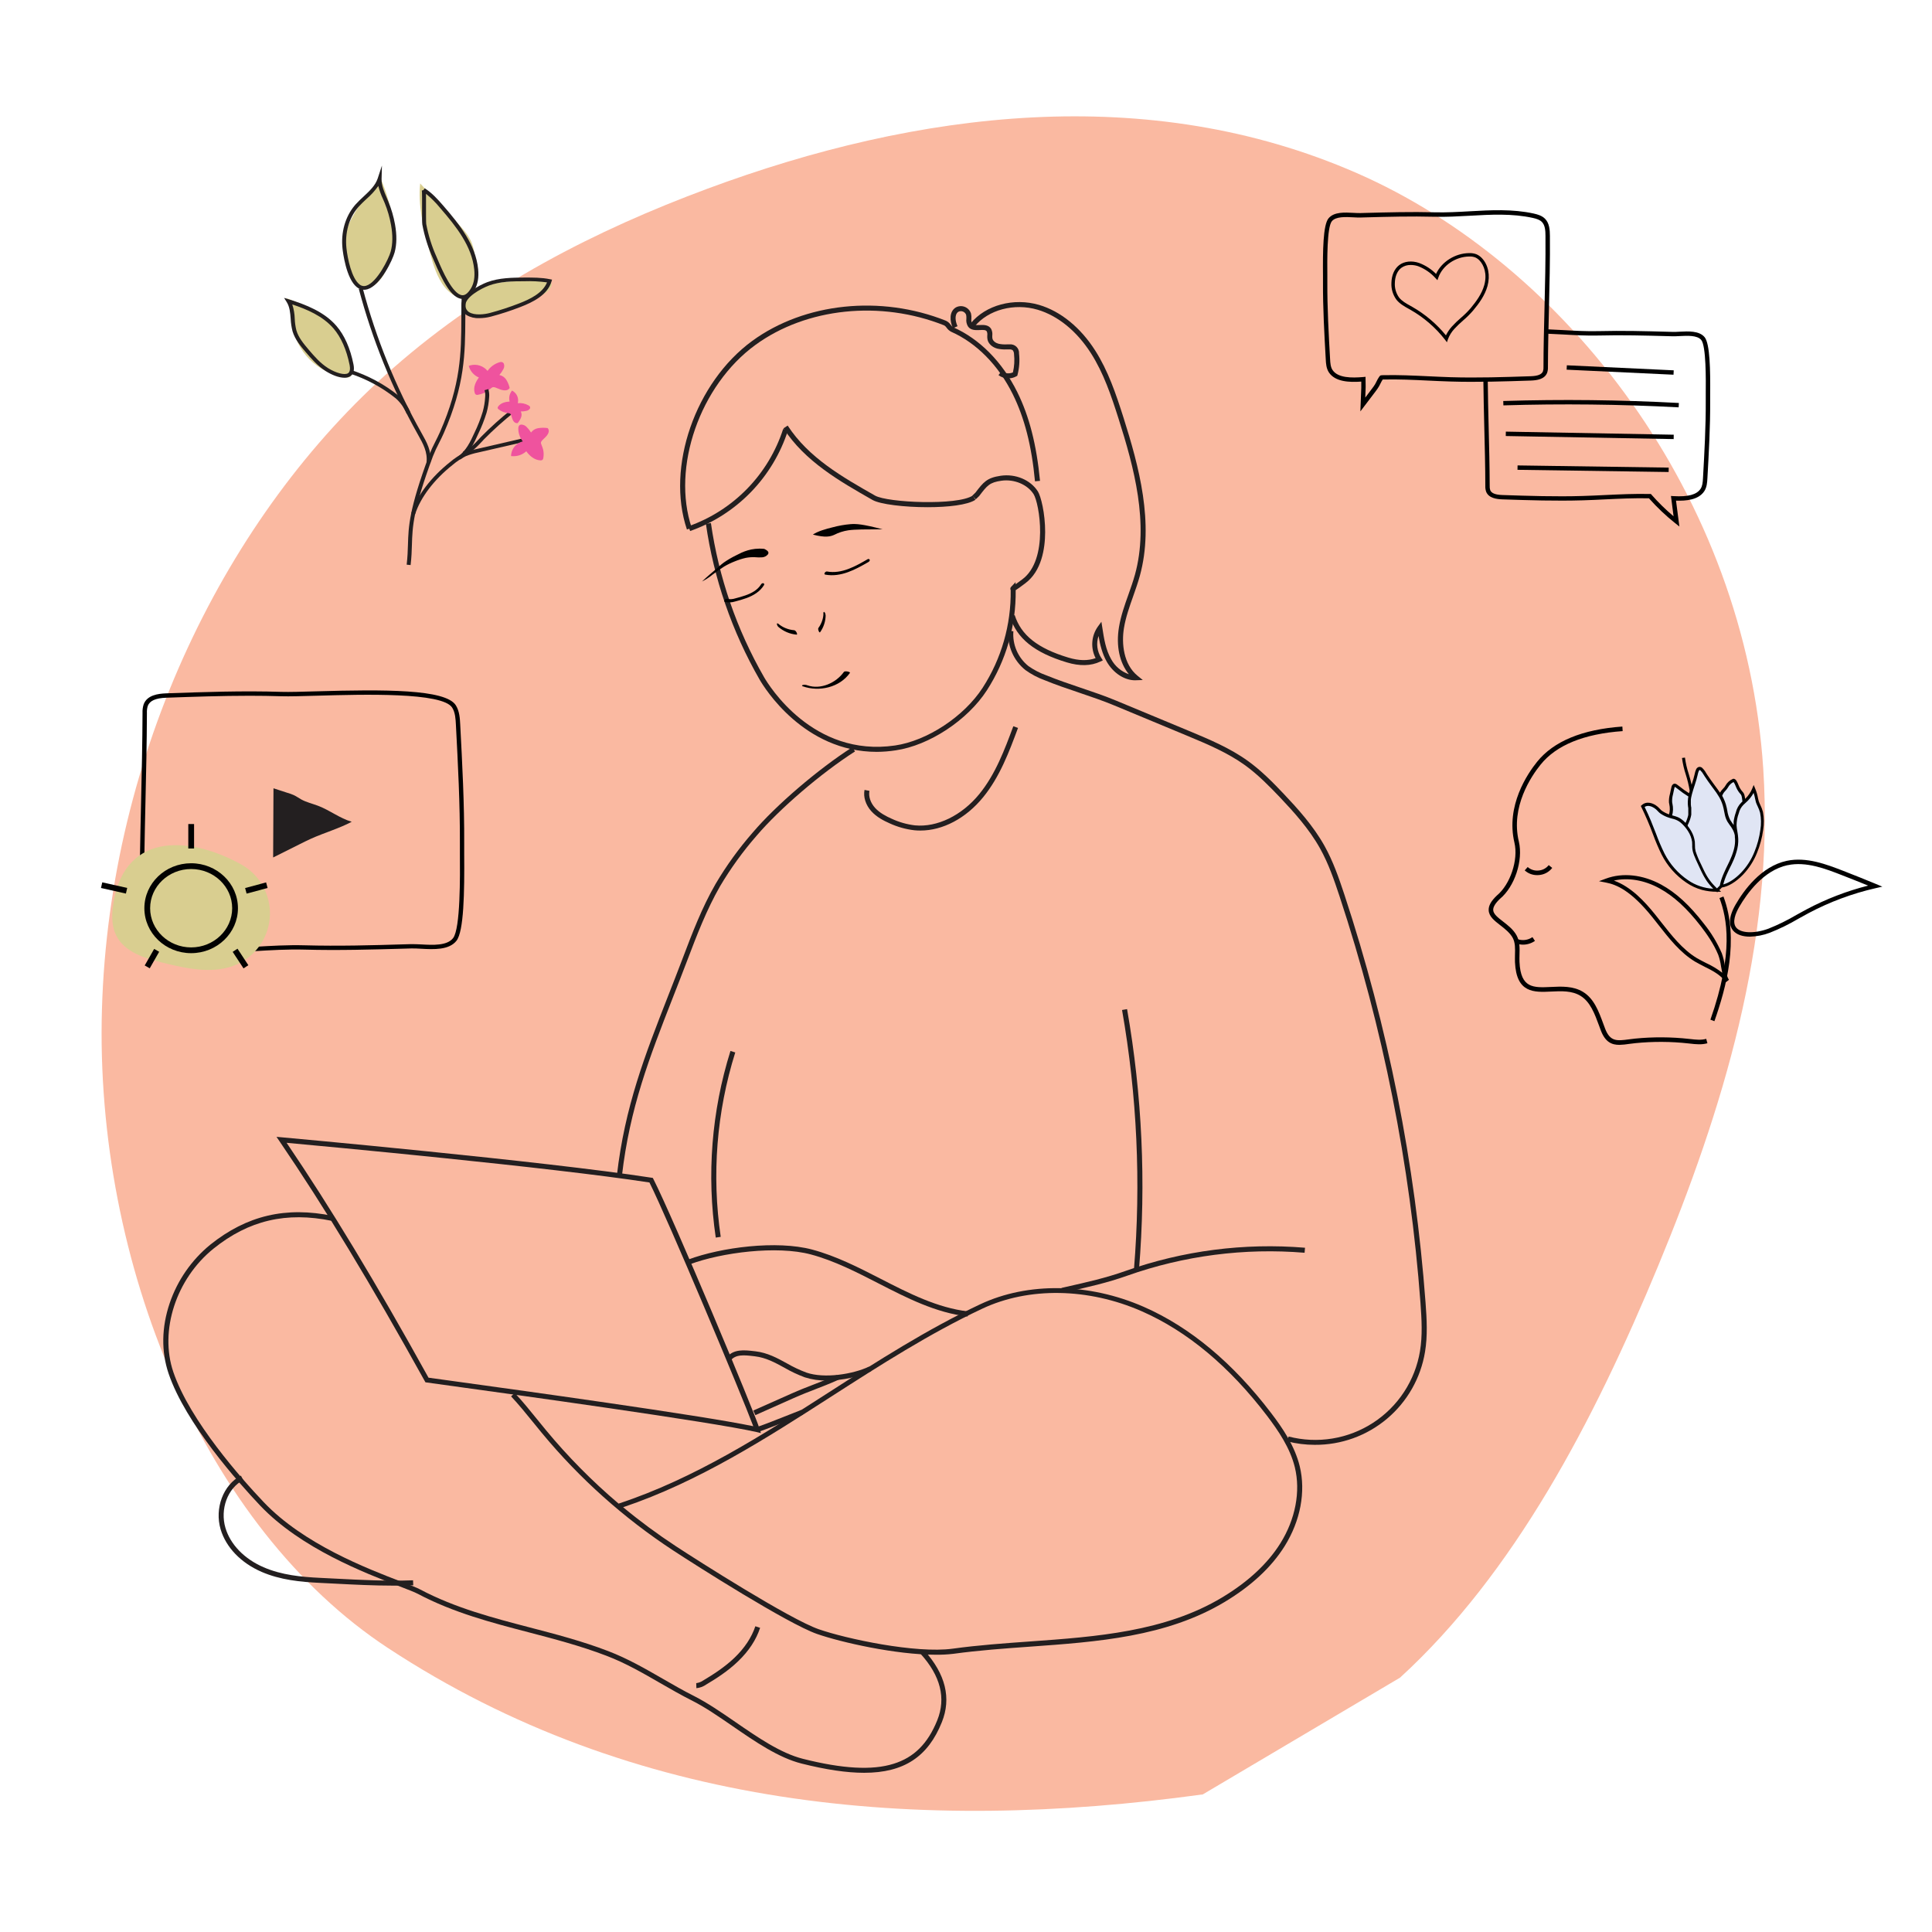<svg width="301" height="301" viewBox="0 0 301 301" fill="none" xmlns="http://www.w3.org/2000/svg">
<g clip-path="url(#clip0_15333_56141)">
<path d="M187.391 279.563C142.999 285.678 98.686 281.89 60.437 256.751C31.907 238.005 14.709 196.93 15.885 157.168C17.061 117.405 35.244 80.173 61.242 57.354C75.956 44.44 92.898 35.834 110.211 29.402C142.938 17.249 178.861 12.743 211.388 26.968C243.914 41.192 271.928 77.258 274.71 119.772C276.482 146.858 268.277 173.217 258.345 197.2C248.263 221.546 235.858 245.152 218.126 261.369L187.391 279.563Z" fill="#FAB9A1"/>
<path d="M252.297 162.787C251.11 162.787 250.103 162.369 249.407 160.546C249.308 160.285 249.214 160.024 249.117 159.763C248.449 157.95 247.758 156.075 246.235 155.146C244.891 154.327 243.258 154.405 241.675 154.481C239.006 154.611 236.249 154.742 236.03 149.919C236.012 149.535 236.03 149.136 236.03 148.75C236.056 147.787 236.085 146.877 235.678 146.118C235.271 145.359 234.486 144.728 233.742 144.154C232.834 143.452 231.979 142.789 231.932 141.822C231.895 141.11 232.305 140.374 233.213 139.513C235.3 137.786 236.575 133.954 235.947 131.296C234.582 125.539 237.966 120.551 239.484 118.673C242.066 115.478 246.527 113.636 252.759 113.195L252.806 113.905C246.775 114.33 242.471 116.086 240.024 119.122C238.573 120.917 235.328 125.68 236.633 131.121C237.329 134.064 235.978 138.151 233.68 140.045C232.973 140.718 232.615 141.305 232.636 141.777C232.665 142.411 233.364 142.951 234.173 143.575C234.937 144.167 235.803 144.835 236.299 145.768C236.794 146.702 236.763 147.748 236.734 148.763C236.734 149.136 236.711 149.512 236.734 149.877C236.919 153.991 238.907 153.894 241.659 153.764C243.264 153.685 245.082 153.599 246.616 154.525C248.348 155.569 249.081 157.575 249.79 159.502C249.884 159.763 249.981 160.024 250.077 160.272C250.86 162.314 251.947 162.171 253.75 161.931C254.055 161.889 254.376 161.848 254.71 161.814C257.526 161.532 260.364 161.548 263.177 161.861L263.362 161.881C264.192 161.975 265.05 162.075 265.822 161.848L266.01 162.534C265.108 162.794 264.184 162.69 263.287 162.588L263.104 162.568C260.337 162.258 257.545 162.243 254.775 162.521C254.449 162.554 254.139 162.596 253.839 162.635C253.329 162.72 252.814 162.77 252.297 162.787Z" fill="#010101"/>
<path d="M237.283 147.174C236.901 147.174 236.522 147.105 236.164 146.97L236.404 146.305C236.791 146.447 237.207 146.493 237.615 146.44C238.024 146.387 238.414 146.236 238.752 146L239.14 146.59C238.595 146.968 237.947 147.172 237.283 147.174Z" fill="#010101"/>
<path d="M239.49 136.341C238.772 136.351 238.077 136.087 237.547 135.603L238.011 135.081C238.24 135.285 238.508 135.438 238.799 135.531C239.09 135.625 239.398 135.656 239.702 135.624C240.01 135.602 240.311 135.516 240.584 135.371C240.857 135.225 241.097 135.025 241.288 134.781L241.833 135.217C241.585 135.537 241.272 135.802 240.915 135.994C240.559 136.186 240.166 136.3 239.762 136.331C239.671 136.339 239.581 136.343 239.49 136.341Z" fill="#010101"/>
<path d="M267.1 159.098L266.477 158.863C270.165 148.361 269.049 143.021 267.89 139.917L268.509 139.672C271.013 146.36 268.91 153.959 267.1 159.098Z" fill="#010101"/>
<path d="M272.631 145.927C271.52 145.927 270.544 145.64 269.976 144.936C269.477 144.307 269.146 143.097 270.409 140.916C271.671 138.735 274.368 134.979 278.36 134.118C281.453 133.451 284.636 134.695 287.192 135.683C288.867 136.341 290.583 137.016 292.276 137.723L293.262 138.138L292.219 138.375C288.577 139.206 285.06 140.515 281.761 142.267C281.239 142.547 280.718 142.841 280.196 143.128C278.764 143.977 277.268 144.711 275.72 145.322C274.732 145.698 273.688 145.903 272.631 145.927ZM278.495 134.789C274.752 135.597 272.18 139.195 270.98 141.266C270.39 142.283 269.83 143.668 270.489 144.503C271.209 145.408 273.315 145.486 275.498 144.691C277.013 144.089 278.478 143.369 279.88 142.539C280.402 142.252 280.924 141.954 281.461 141.673C284.499 140.061 287.719 138.819 291.053 137.974C289.688 137.416 288.306 136.873 286.96 136.346C284.479 135.376 281.398 134.168 278.495 134.797V134.789Z" fill="#010101"/>
<path d="M268.885 153.028C268.058 151.859 266.798 151.223 265.562 150.607C265.061 150.346 264.542 150.085 264.056 149.801C261.774 148.418 260.047 146.217 258.378 144.088C258.065 143.688 257.751 143.292 257.436 142.899C254.068 138.709 251.817 137.817 250.231 137.507L249.117 137.288L250.189 136.889C252.798 135.918 255.928 136.255 258.798 137.812C261.096 139.062 263.214 141.002 265.465 143.913C266.593 145.31 267.528 146.851 268.246 148.497C268.475 149.134 268.636 149.793 268.726 150.464C268.872 151.304 269.007 152.094 269.362 152.65L268.885 153.028ZM251.439 137.191C254.113 138.146 256.257 140.478 257.874 142.489C258.19 142.883 258.503 143.272 258.818 143.684C260.454 145.771 262.147 147.925 264.336 149.253C264.802 149.535 265.311 149.775 265.802 150.036C266.696 150.442 267.541 150.951 268.319 151.551C268.251 151.236 268.194 150.912 268.139 150.594C268.056 149.972 267.909 149.36 267.701 148.768C266.978 146.999 265.875 145.471 265.006 144.333C262.81 141.49 260.749 139.604 258.526 138.394C256.192 137.113 253.667 136.693 251.439 137.191Z" fill="#010101"/>
<path d="M274.435 126.555C274.257 125.849 273.934 125.374 273.783 124.896C273.631 124.419 273.652 123.944 273.222 122.914C272.889 123.71 272.368 124.414 271.704 124.964C271.607 123.858 271.5 123.736 271.336 123.548C271.094 123.286 270.895 122.988 270.746 122.663C270.543 122.217 270.355 121.584 270.065 121.578C269.283 121.933 269.124 122.423 268.852 122.794C268.581 123.164 268.182 123.412 268.02 124.02L268.059 124.09C267.707 123.514 267.322 122.958 266.907 122.426C266.494 121.873 266.098 121.312 265.79 120.84C265.588 120.471 265.339 120.13 265.049 119.825C265.005 119.786 264.951 119.758 264.893 119.744C264.835 119.73 264.774 119.731 264.716 119.747C264.659 119.763 264.606 119.793 264.563 119.834C264.52 119.876 264.488 119.927 264.47 119.984C264.329 120.245 264.261 120.733 264.071 121.404C263.881 122.074 263.57 122.937 263.377 123.657C263.335 123.822 263.299 123.978 263.268 124.132L263.299 123.976C261.995 123.193 261.447 122.622 261.129 122.434C260.81 122.246 260.714 122.434 260.643 122.695C260.573 122.956 260.521 123.258 260.429 123.668C260.299 124.109 260.242 124.569 260.26 125.029C260.449 125.748 260.432 126.506 260.21 127.215C259.704 127.065 259.224 126.836 258.789 126.537C258.431 126.263 258.301 125.976 257.834 125.679C257.367 125.382 256.564 125.074 255.93 125.658C257.393 128.556 258.084 131.123 259.112 133.09C259.984 134.801 261.275 136.263 262.866 137.339C264.239 138.286 265.878 138.772 267.546 138.727L268.187 138.085C269.252 137.965 270.472 137.123 271.419 136.139C272.327 135.184 273.046 134.065 273.537 132.842C274.006 131.709 274.326 130.52 274.49 129.305C274.637 128.393 274.619 127.461 274.435 126.555ZM263.218 124.403C263.228 124.327 263.241 124.251 263.257 124.176C263.243 124.251 263.231 124.329 263.221 124.409L263.218 124.403ZM263.189 124.625C263.189 124.573 263.202 124.518 263.21 124.463C263.205 124.518 263.197 124.573 263.184 124.625H263.189ZM263.184 124.93C263.184 124.975 263.184 125.022 263.184 125.066C263.168 125.022 263.168 124.975 263.184 124.93ZM263.2 125.585C263.2 125.512 263.184 125.439 263.179 125.366C263.184 125.452 263.184 125.512 263.2 125.585ZM263.174 125.295C263.174 125.246 263.174 125.196 263.174 125.149C263.184 125.191 263.184 125.246 263.184 125.295H263.174ZM262.634 128.624C262.647 128.637 262.657 128.653 262.67 128.668L262.584 128.569C262.6 128.582 262.618 128.598 262.634 128.619V128.624ZM263.059 129.174C263.108 129.247 263.155 129.321 263.2 129.391C263.155 129.315 263.108 129.242 263.059 129.169V129.174ZM270.298 128.598C270.298 128.684 270.298 128.77 270.316 128.859C270.308 128.765 270.3 128.679 270.298 128.582V128.598ZM270.324 128.927C270.324 129.007 270.345 129.091 270.358 129.174C270.345 129.086 270.334 129.002 270.324 128.921V128.927ZM270.36 129.187C270.36 129.281 270.389 129.375 270.405 129.472C270.389 129.365 270.373 129.276 270.36 129.182V129.187ZM270.441 129.678C270.441 129.72 270.457 129.761 270.462 129.806C270.457 129.756 270.449 129.714 270.441 129.673V129.678ZM270.506 130.082C270.506 130.106 270.506 130.132 270.506 130.158C270.514 130.127 270.512 130.1 270.506 130.077V130.082ZM270.553 130.427C270.553 130.427 270.553 130.447 270.553 130.458C270.553 130.468 270.553 130.432 270.553 130.421V130.427ZM270.579 130.753C270.581 130.777 270.581 130.801 270.579 130.826C270.581 130.8 270.581 130.773 270.579 130.747V130.753Z" fill="#E0E5F4"/>
<path d="M274.66 126.496C274.558 126.112 274.417 125.74 274.24 125.385C274.15 125.202 274.071 125.014 274.005 124.821C273.959 124.667 273.922 124.51 273.893 124.352C273.799 123.825 273.646 123.31 273.436 122.818L273.217 122.296L273.008 122.818C272.757 123.439 272.375 123.999 271.889 124.461C271.798 123.744 271.689 123.582 271.511 123.379C271.284 123.133 271.098 122.853 270.958 122.549C270.916 122.461 270.877 122.361 270.835 122.262C270.648 121.806 270.452 121.336 270.074 121.328H270.024L269.977 121.349C269.487 121.559 269.082 121.926 268.824 122.393C268.772 122.479 268.723 122.56 268.67 122.63C268.589 122.73 268.502 122.826 268.41 122.917C268.237 123.089 268.088 123.283 267.966 123.494C267.742 123.154 267.494 122.821 267.251 122.494L267.079 122.262C266.644 121.675 266.26 121.13 265.973 120.697L265.809 120.436C265.643 120.13 265.429 119.852 265.175 119.615C265.107 119.558 265.027 119.517 264.941 119.495C264.856 119.474 264.766 119.472 264.679 119.489C264.587 119.514 264.501 119.56 264.427 119.622C264.354 119.684 264.296 119.762 264.257 119.849C264.144 120.105 264.062 120.373 264.012 120.648C263.962 120.846 263.91 121.07 263.839 121.321C263.769 121.571 263.657 121.921 263.55 122.255C263.409 121.621 263.247 121.068 263.085 120.53C262.818 119.717 262.626 118.88 262.512 118.031L262.05 118.091C262.167 118.968 262.365 119.831 262.642 120.671C262.904 121.497 263.108 122.34 263.252 123.194C263.214 123.324 263.178 123.452 263.143 123.577C262.633 123.262 262.144 122.913 261.679 122.534C261.539 122.415 261.39 122.305 261.236 122.205C261.166 122.153 261.084 122.119 260.998 122.106C260.911 122.093 260.823 122.101 260.74 122.129C260.654 122.179 260.579 122.247 260.522 122.329C260.465 122.412 260.428 122.505 260.412 122.604C260.365 122.766 260.328 122.948 260.286 123.157C260.26 123.288 260.232 123.431 260.195 123.59L260.166 123.718C260.047 124.142 259.998 124.582 260.02 125.022C260.033 125.124 260.052 125.215 260.073 125.314C260.188 125.831 260.175 126.369 260.036 126.879C259.64 126.744 259.264 126.554 258.92 126.316C258.796 126.217 258.68 126.107 258.575 125.987C258.391 125.78 258.181 125.599 257.949 125.447C257.561 125.202 256.572 124.709 255.768 125.447L255.633 125.57L255.716 125.737C256.397 127.129 257.006 128.555 257.542 130.01C257.935 131.087 258.385 132.143 258.891 133.171C259.781 134.917 261.1 136.409 262.723 137.507C263.472 138.021 264.301 138.407 265.178 138.647C265.917 138.835 266.676 138.931 267.439 138.931L267.538 139.02L267.622 138.934H268.143L267.864 138.673L268.271 138.268C269.273 138.122 270.468 137.397 271.561 136.265C272.489 135.289 273.224 134.145 273.726 132.895C274.203 131.741 274.529 130.53 274.696 129.292C274.849 128.365 274.837 127.419 274.66 126.496ZM268.759 123.264C268.853 123.16 268.952 123.055 269.041 122.935C269.129 122.815 269.161 122.755 269.218 122.674C269.409 122.309 269.713 122.015 270.084 121.837C270.222 122.029 270.331 122.24 270.408 122.463C270.449 122.565 270.494 122.672 270.538 122.768C270.697 123.114 270.908 123.432 271.164 123.713C271.292 123.856 271.378 123.955 271.464 124.871C271.396 124.933 271.329 124.996 271.271 125.056C270.867 125.464 270.582 125.976 270.449 126.535C270.429 126.6 270.405 126.668 270.384 126.739C270.384 126.759 270.384 126.78 270.366 126.799C270.348 126.817 270.332 126.906 270.316 126.96C270.301 127.015 270.301 127.02 270.29 127.049L270.251 127.198C270.251 127.232 270.233 127.268 270.225 127.302C270.217 127.336 270.202 127.399 270.189 127.451C270.176 127.503 270.189 127.526 270.168 127.566C270.147 127.605 270.147 127.662 270.139 127.714C270.131 127.766 270.139 127.795 270.121 127.837C270.102 127.879 270.105 127.936 270.1 127.988C270.095 128.04 270.1 128.074 270.1 128.119C270.1 128.163 270.1 128.22 270.1 128.272V128.408C270.1 128.45 270.1 128.492 270.1 128.533L270.069 128.489L269.896 128.252C269.775 128.092 269.663 127.925 269.56 127.753C269.327 127.289 269.173 126.789 269.103 126.274C269.075 126.126 269.046 125.972 269.012 125.823C268.978 125.674 268.934 125.492 268.884 125.33C268.884 125.283 268.853 125.236 268.837 125.187C268.801 125.077 268.767 124.967 268.725 124.86C268.702 124.8 268.676 124.743 268.65 124.683C268.623 124.623 268.576 124.498 268.532 124.409C268.488 124.32 268.47 124.284 268.436 124.221C268.402 124.159 268.357 124.06 268.313 123.981C268.406 123.712 268.557 123.467 268.756 123.264H268.759ZM263.988 122.463C264.103 122.108 264.212 121.772 264.298 121.467C264.371 121.206 264.426 120.976 264.476 120.775C264.518 120.542 264.586 120.314 264.677 120.095C264.716 120.024 264.758 119.98 264.794 119.972C264.816 119.971 264.838 119.975 264.858 119.982C264.879 119.99 264.898 120.001 264.914 120.016C265.119 120.224 265.295 120.458 265.436 120.713L265.6 120.974C265.892 121.422 266.281 121.973 266.724 122.57L266.897 122.802C267.246 123.252 267.569 123.722 267.862 124.211C268.169 124.748 268.392 125.33 268.522 125.935L268.569 126.149C268.569 126.222 268.597 126.298 268.61 126.373C268.65 126.577 268.689 126.783 268.738 126.989C268.817 127.344 268.947 127.686 269.124 128.004C269.236 128.191 269.358 128.372 269.489 128.546C269.573 128.661 269.659 128.779 269.75 128.901V128.914L269.86 129.089L269.891 129.144C269.92 129.191 269.949 129.238 269.975 129.29L270.022 129.389C270.04 129.428 270.061 129.465 270.076 129.506C270.092 129.548 270.11 129.595 270.129 129.639C270.147 129.684 270.157 129.705 270.168 129.741C270.178 129.778 270.202 129.856 270.22 129.913L270.243 129.999C270.259 130.062 270.272 130.13 270.285 130.195C270.284 130.218 270.284 130.242 270.285 130.265C270.285 130.289 270.285 130.312 270.285 130.336V130.411C270.298 130.521 270.309 130.631 270.316 130.743V130.758C270.316 130.881 270.316 131.004 270.316 131.131C270.296 131.971 270.016 132.957 269.461 134.16C269.351 134.4 269.231 134.64 269.106 134.893C269.051 135.008 268.994 135.123 268.936 135.24L268.884 135.349L268.764 135.61L268.702 135.749C268.665 135.824 268.631 135.902 268.595 135.981L268.532 136.132C268.498 136.208 268.464 136.286 268.433 136.364L268.37 136.526C268.339 136.602 268.31 136.68 268.282 136.755L268.222 136.933L268.143 137.162C268.125 137.222 268.11 137.285 268.091 137.348C268.073 137.41 268.047 137.502 268.026 137.58C268.005 137.658 267.997 137.71 267.982 137.775C267.966 137.841 267.95 137.906 267.937 137.971L267.502 138.404L267.452 138.357L267.34 138.25L267.217 138.128L267.116 138.023L267.004 137.903L266.907 137.799L266.803 137.682L266.714 137.577L266.617 137.46L266.537 137.358L266.448 137.246L266.375 137.144L266.291 137.032C266.271 136.998 266.247 136.967 266.224 136.933L266.148 136.821L266.085 136.727L266.015 136.615L265.957 136.521C265.937 136.484 265.913 136.448 265.892 136.409L265.84 136.32L265.778 136.208L265.731 136.122C265.71 136.082 265.689 136.046 265.671 136.007L265.626 135.926C265.608 135.887 265.587 135.85 265.569 135.811L265.53 135.733C265.509 135.694 265.491 135.652 265.47 135.613L265.438 135.545L265.368 135.399L265.35 135.36L265.264 135.177L265.224 135.094L265.026 134.671C264.686 134.011 264.398 133.324 264.165 132.618C264.089 132.312 264.057 131.997 264.069 131.682C264.072 131.496 264.065 131.311 264.048 131.126C263.97 130.554 263.783 130.002 263.495 129.501C263.451 129.425 263.406 129.347 263.357 129.272C263.307 129.196 263.265 129.125 263.216 129.055C263.198 129.029 263.182 129.003 263.164 128.979C263.145 128.956 263.093 128.883 263.057 128.833L262.968 128.716L262.921 128.583C262.921 128.557 262.945 128.533 262.955 128.507L263.02 128.372C263.044 128.322 263.065 128.278 263.083 128.231C263.101 128.184 263.122 128.145 263.138 128.106C263.153 128.066 263.174 128.014 263.192 127.972C263.211 127.931 263.224 127.894 263.237 127.855L263.284 127.73C263.284 127.693 263.307 127.657 263.32 127.623C263.333 127.589 263.346 127.545 263.357 127.506C263.367 127.466 263.378 127.438 263.385 127.404C263.393 127.37 263.406 127.331 263.417 127.294C263.427 127.258 263.432 127.232 263.438 127.203C263.443 127.174 263.453 127.133 263.461 127.096C263.469 127.059 263.474 127.039 263.477 127.013C263.479 126.986 263.477 126.945 263.495 126.913C263.513 126.882 263.495 126.859 263.495 126.835C263.495 126.812 263.495 126.77 263.495 126.741V126.668C263.495 126.637 263.495 126.608 263.495 126.58C263.494 126.557 263.494 126.534 263.495 126.512V126.366C263.495 126.337 263.495 126.311 263.495 126.282C263.494 126.264 263.494 126.246 263.495 126.227V126.144C263.495 126.128 263.495 126.113 263.495 126.097C263.495 126.081 263.495 126.042 263.495 126.016C263.495 125.99 263.495 125.985 263.495 125.972C263.495 125.959 263.495 125.914 263.495 125.886C263.494 125.875 263.494 125.865 263.495 125.854C263.495 125.815 263.495 125.776 263.477 125.74C263.458 125.703 263.458 125.612 263.451 125.549C263.443 125.487 263.435 125.421 263.43 125.359C263.425 125.296 263.43 125.296 263.43 125.265C263.43 125.233 263.43 125.2 263.43 125.168V124.98C263.43 124.936 263.43 124.892 263.43 124.847C263.43 124.803 263.43 124.806 263.43 124.785C263.43 124.764 263.43 124.694 263.43 124.649V124.579C263.43 124.534 263.43 124.49 263.448 124.443C263.466 124.396 263.461 124.349 263.472 124.302C263.482 124.255 263.472 124.229 263.492 124.193C263.521 124.041 263.558 123.885 263.602 123.713C263.704 123.324 263.85 122.886 263.985 122.463H263.988ZM260.631 123.843L260.66 123.713C260.696 123.551 260.725 123.405 260.753 123.272C260.793 123.071 260.826 122.899 260.868 122.75C260.881 122.695 260.901 122.643 260.928 122.594C260.958 122.604 260.987 122.618 261.014 122.635C261.15 122.724 261.28 122.822 261.403 122.928C261.922 123.35 262.468 123.738 263.039 124.088C263.04 124.098 263.04 124.107 263.039 124.117C263.018 124.234 262.999 124.347 262.984 124.456C262.984 124.487 262.984 124.519 262.984 124.547C262.984 124.644 262.963 124.738 262.958 124.832C262.958 124.85 262.958 124.871 262.958 124.892C262.958 124.998 262.958 125.105 262.958 125.213C262.958 125.236 262.958 125.262 262.958 125.288C262.958 125.398 262.973 125.505 262.986 125.614C262.986 125.68 263.005 125.747 263.015 125.815L263.031 125.917C263.031 125.917 263.031 125.935 263.031 125.946C263.031 125.956 263.031 125.998 263.031 126.024C263.03 126.038 263.03 126.052 263.031 126.066V126.133C263.031 126.149 263.031 126.165 263.031 126.18C263.032 126.203 263.032 126.226 263.031 126.248C263.032 126.266 263.032 126.283 263.031 126.3C263.032 126.323 263.032 126.346 263.031 126.368V126.496C263.032 126.516 263.032 126.536 263.031 126.556C263.032 126.581 263.032 126.606 263.031 126.632C263.032 126.653 263.032 126.675 263.031 126.697V126.775C263.031 126.799 263.031 126.822 263.031 126.843C263.031 126.864 263.031 126.9 263.031 126.932L263.015 127.002C263.015 127.033 263.015 127.065 262.994 127.099L262.979 127.172C262.979 127.206 262.958 127.242 262.95 127.279L262.926 127.352C262.926 127.393 262.9 127.438 262.887 127.479L262.864 127.547C262.843 127.61 262.819 127.672 262.793 127.738C262.793 127.738 262.793 127.751 262.793 127.756C262.765 127.829 262.733 127.902 262.699 127.98L262.668 128.053C262.645 128.1 262.624 128.15 262.6 128.202L262.553 128.152L262.452 128.053L262.347 127.954L262.261 127.876L262.136 127.772L262.071 127.717C262.006 127.667 261.943 127.62 261.88 127.579C261.734 127.477 261.579 127.39 261.416 127.318C261.18 127.22 260.936 127.14 260.688 127.078L260.516 127.031C260.678 126.443 260.693 125.825 260.56 125.231C260.542 125.14 260.526 125.061 260.516 124.983C260.493 124.6 260.531 124.215 260.628 123.843H260.631ZM262.994 137.131C261.437 136.078 260.172 134.646 259.319 132.97C258.822 131.958 258.379 130.919 257.994 129.858C257.511 128.612 256.966 127.203 256.23 125.719C256.752 125.374 257.375 125.661 257.714 125.878C257.914 126.007 258.095 126.163 258.252 126.342C258.374 126.48 258.509 126.606 258.654 126.72C259.047 126.997 259.478 127.215 259.934 127.367L260.195 127.448C260.32 127.487 260.44 127.519 260.558 127.55C260.928 127.63 261.282 127.776 261.601 127.98C261.666 128.025 261.732 128.074 261.799 128.126L261.854 128.176C261.904 128.215 261.953 128.257 262 128.301L262.071 128.369L262.206 128.499L262.282 128.58C262.326 128.625 262.368 128.672 262.41 128.721L262.493 128.815L262.553 128.888L262.655 129.016L262.718 129.097L262.814 129.23L262.869 129.305C262.916 129.376 262.963 129.444 263.005 129.514C263.329 130.013 263.541 130.576 263.625 131.165C263.641 131.332 263.647 131.499 263.644 131.666C263.629 132.024 263.666 132.381 263.756 132.728C263.797 132.881 263.845 133.031 263.902 133.179C264.079 133.662 264.348 134.223 264.648 134.864C264.711 135.003 264.778 135.143 264.846 135.287L264.885 135.37C264.911 135.43 264.94 135.49 264.969 135.55L264.995 135.605L265.058 135.738C265.071 135.762 265.081 135.785 265.091 135.809L265.151 135.929L265.191 136.007C265.209 136.046 265.23 136.085 265.251 136.124L265.29 136.205L265.355 136.325L265.397 136.403L265.467 136.529L265.511 136.607C265.538 136.654 265.566 136.701 265.595 136.748C265.624 136.795 265.618 136.789 265.631 136.81C265.718 136.949 265.806 137.087 265.892 137.23L265.937 137.293L266.046 137.444L266.106 137.522L266.211 137.661L266.281 137.747C266.317 137.791 266.354 137.838 266.393 137.882L266.469 137.971C266.508 138.018 266.55 138.062 266.591 138.109C266.633 138.156 266.644 138.169 266.672 138.198C266.701 138.227 266.761 138.295 266.808 138.341L266.891 138.428L266.92 138.459C265.512 138.392 264.151 137.932 262.992 137.131H262.994ZM274.263 129.266C274.102 130.46 273.787 131.628 273.327 132.741C272.848 133.936 272.146 135.03 271.258 135.962C270.345 136.909 269.338 137.567 268.493 137.788V137.752L268.532 137.608C268.553 137.528 268.574 137.449 268.597 137.371C268.621 137.293 268.629 137.269 268.647 137.22C268.665 137.17 268.694 137.071 268.72 136.998L268.775 136.847C268.801 136.774 268.83 136.703 268.858 136.633L268.916 136.484L269.007 136.273L269.069 136.132C269.101 136.059 269.135 135.986 269.169 135.916C269.203 135.845 269.208 135.829 269.229 135.788C269.265 135.707 269.304 135.626 269.343 135.545L269.39 135.446L269.552 135.117C269.68 134.856 269.813 134.616 269.912 134.371C270.241 133.689 270.496 132.972 270.671 132.235C270.754 131.878 270.801 131.513 270.812 131.147C270.812 131.077 270.812 131.004 270.812 130.933V130.899V130.717C270.812 130.701 270.812 130.688 270.812 130.675L270.796 130.487C270.796 130.471 270.796 130.458 270.796 130.443L270.773 130.245C270.774 130.237 270.774 130.229 270.773 130.221C270.773 130.221 270.773 130.221 270.773 130.205C270.773 130.101 270.744 129.999 270.729 129.9V129.864C270.713 129.767 270.697 129.668 270.679 129.572C270.616 129.248 270.573 128.92 270.551 128.591C270.553 127.944 270.672 127.302 270.901 126.697C271.012 126.211 271.256 125.765 271.605 125.408L271.738 125.28L271.777 125.247L271.889 125.142L271.957 125.08C272.462 124.643 272.886 124.12 273.207 123.535C273.309 123.84 273.389 124.151 273.447 124.467C273.477 124.643 273.518 124.817 273.569 124.988C273.644 125.199 273.731 125.406 273.83 125.607C273.994 125.934 274.124 126.278 274.219 126.632C274.39 127.5 274.404 128.393 274.261 129.266H274.263Z" fill="#010101"/>
<path d="M222.396 41.685C222.2 41.556 221.986 41.458 221.759 41.395C220.646 41.067 218.713 41.281 217.878 42.178C216.913 43.221 216.73 45.686 217.51 46.837C217.888 47.395 218.475 47.771 219.028 48.154C221.334 49.757 223.324 51.773 224.898 54.099C225.38 52.257 226.757 50.797 228.135 49.482C229.512 48.167 230.989 46.858 231.771 45.123C232.554 43.388 232.431 41.067 230.939 39.882C230.521 39.57 230.043 39.348 229.534 39.233C229.025 39.117 228.498 39.11 227.986 39.212C226.927 39.429 225.964 39.977 225.238 40.779C224.512 41.58 224.06 42.592 223.948 43.667L223.046 42.402C222.877 42.138 222.667 41.902 222.425 41.703L222.396 41.685Z" fill="#FAB9A1"/>
<path d="M225.428 53.325L225.134 52.931C223.66 51.038 221.829 49.452 219.744 48.265L219.455 48.103C218.771 47.722 218.064 47.321 217.561 46.694C217.009 45.94 216.733 45.019 216.778 44.086C216.802 42.896 217.237 41.887 217.976 41.316C218.758 40.7 219.974 40.569 221.106 40.974C222.094 41.346 222.99 41.927 223.733 42.677C224.591 40.799 226.691 39.458 228.89 39.432C229.271 39.416 229.651 39.476 230.009 39.607C230.346 39.751 230.647 39.965 230.893 40.236C231.874 41.279 232.198 42.93 231.746 44.566C231.339 46.029 230.442 47.261 229.511 48.374C229.026 48.936 228.498 49.459 227.933 49.94C227.457 50.348 227.005 50.783 226.579 51.244C226.145 51.716 225.806 52.267 225.58 52.866L225.428 53.325ZM219.783 41.284C219.252 41.269 218.731 41.43 218.302 41.743C217.694 42.215 217.331 43.076 217.313 44.091C217.268 44.901 217.503 45.703 217.978 46.361C218.417 46.914 219.076 47.279 219.713 47.633L220.008 47.798C222.021 48.946 223.805 50.454 225.272 52.248C225.514 51.753 225.824 51.294 226.193 50.884C226.631 50.404 227.098 49.952 227.591 49.53C228.135 49.069 228.644 48.568 229.112 48.03C229.996 46.961 230.865 45.784 231.245 44.417C231.728 42.677 231.185 41.303 230.518 40.596C230.324 40.381 230.087 40.211 229.821 40.097C229.529 39.992 229.218 39.946 228.908 39.962C226.777 39.985 224.75 41.362 224.093 43.238L223.947 43.653L223.647 43.332C222.903 42.509 221.976 41.872 220.942 41.472C220.569 41.346 220.177 41.282 219.783 41.284Z" fill="#010101"/>
<path d="M211.942 64.094L212.083 60.406C212.083 60.291 212.083 60.113 212.083 59.907C212.083 59.764 212.083 59.61 212.083 59.451C210.195 59.584 208.027 59.49 207.046 58.032C206.629 57.408 206.584 56.639 206.551 56.018C206.326 52.048 206.097 47.968 206.118 43.943C206.118 43.695 206.118 43.356 206.118 42.952C206.084 39.169 206.118 35.045 206.984 34.012C207.85 32.979 209.524 33.094 210.883 33.164C211.272 33.185 211.635 33.203 211.948 33.196L212.582 33.177C216.166 33.081 219.87 32.982 223.519 33.076C225.317 33.123 227.171 33.021 228.948 32.919C232.242 32.734 235.649 32.543 238.957 33.271C239.591 33.412 240.243 33.608 240.712 34.083C241.398 34.776 241.464 35.815 241.471 36.735C241.505 40.544 241.411 44.41 241.32 48.148C241.25 51.106 241.174 54.166 241.164 57.171C241.179 57.48 241.137 57.79 241.038 58.084C240.642 59.101 239.405 59.26 238.508 59.289C234.405 59.425 230.161 59.566 225.987 59.438C224.829 59.404 223.673 59.349 222.518 59.294C220.214 59.182 217.822 59.07 215.495 59.127H215.422C215.291 59.326 215.175 59.534 215.075 59.751C215 59.902 214.924 60.053 214.843 60.197C214.675 60.479 214.489 60.75 214.285 61.008L211.942 64.094ZM212.748 58.707V59.086C212.748 59.346 212.748 59.641 212.762 59.886C212.775 60.132 212.762 60.306 212.762 60.431L212.704 61.944L213.714 60.601C213.902 60.366 214.077 60.119 214.235 59.863C214.311 59.73 214.379 59.602 214.449 59.451C214.564 59.202 214.699 58.963 214.851 58.736C214.879 58.696 214.91 58.658 214.942 58.621L215.036 58.506L215.297 58.454H215.472C217.835 58.397 220.227 58.512 222.541 58.621C223.694 58.676 224.847 58.731 225.997 58.767C230.155 58.892 234.384 58.752 238.474 58.616C239.593 58.58 240.201 58.334 240.391 57.846C240.459 57.631 240.485 57.404 240.47 57.179C240.47 54.166 240.556 51.103 240.626 48.143C240.717 44.407 240.811 40.547 240.78 36.751C240.78 35.929 240.723 35.084 240.217 34.573C239.888 34.242 239.413 34.085 238.8 33.949C235.581 33.24 232.224 33.428 228.976 33.613C227.176 33.712 225.311 33.816 223.498 33.77C219.865 33.676 216.168 33.77 212.595 33.871L211.961 33.889C211.629 33.889 211.251 33.889 210.844 33.858C209.631 33.793 208.126 33.717 207.503 34.461C206.72 35.387 206.775 40.693 206.796 42.957C206.796 43.364 206.796 43.706 206.796 43.959C206.775 47.96 207.004 52.032 207.224 55.958C207.257 56.545 207.294 57.184 207.607 57.651C208.455 58.908 210.604 58.892 212.389 58.741L212.748 58.707Z" fill="black"/>
<path d="M261.643 82.031L260.985 81.509C259.516 80.338 258.15 79.042 256.903 77.635C254.618 77.586 252.291 77.695 250.042 77.802C248.889 77.86 247.736 77.915 246.581 77.948C242.407 78.074 238.173 77.936 234.075 77.8C233.165 77.769 231.926 77.612 231.532 76.595C231.435 76.301 231.392 75.991 231.407 75.682C231.407 72.674 231.321 69.614 231.25 66.656C231.19 64.194 231.128 61.645 231.102 59.141H231.785C231.811 61.642 231.871 64.186 231.931 66.646C232.004 69.609 232.08 72.674 232.09 75.687C232.077 75.912 232.103 76.138 232.168 76.355C232.359 76.843 232.967 77.088 234.086 77.124C238.184 77.26 242.41 77.401 246.56 77.273C247.71 77.239 248.861 77.184 250.011 77.129C252.32 77.02 254.706 76.905 257.054 76.963H257.205L257.302 77.075C258.362 78.28 259.51 79.404 260.737 80.437L260.33 77.27L260.743 77.296C262.999 77.429 264.329 77.069 264.94 76.164C265.232 75.729 265.284 75.173 265.321 74.492C265.542 70.535 265.772 66.463 265.751 62.459C265.751 62.198 265.751 61.861 265.751 61.449C265.772 59.188 265.819 53.885 265.044 52.961C264.421 52.22 262.913 52.296 261.703 52.359C261.298 52.379 260.92 52.4 260.586 52.392L259.95 52.374C256.376 52.278 252.68 52.179 249.048 52.273C247.222 52.319 245.365 52.215 243.57 52.113C242.663 52.064 241.744 52.012 240.847 51.98L240.871 51.297C241.784 51.331 242.697 51.38 243.607 51.432C245.394 51.532 247.241 51.636 249.035 51.589C252.687 51.495 256.392 51.589 259.973 51.691L260.61 51.709C260.923 51.709 261.285 51.709 261.674 51.678C263.036 51.607 264.731 51.519 265.571 52.526C266.411 53.532 266.474 57.675 266.44 61.457C266.44 61.864 266.44 62.206 266.44 62.456C266.461 66.481 266.231 70.564 266.009 74.51C265.973 75.15 265.931 75.919 265.511 76.545C264.598 77.902 262.642 78.053 261.118 77.998L261.643 82.031Z" fill="black"/>
<path d="M244.11 56.911L244.078 57.594L260.728 58.379L260.761 57.696L244.11 56.911Z" fill="black"/>
<path d="M261.528 63.463C252.471 62.981 243.286 62.877 234.224 63.156L234.203 62.475C243.284 62.193 252.489 62.297 261.564 62.783L261.528 63.463Z" fill="black"/>
<path d="M234.606 67.246L234.594 67.93L260.751 68.409L260.763 67.726L234.606 67.246Z" fill="black"/>
<path d="M236.432 72.512L236.422 73.195L259.969 73.537L259.979 72.853L236.432 72.512Z" fill="black"/>
<path d="M74.153 44.951C75.262 44.406 76.501 44.184 77.719 44.031C80.254 43.715 82.814 43.673 85.357 43.905C85.46 43.9 85.562 43.918 85.656 43.959C85.75 44 85.834 44.062 85.9 44.14C85.935 44.22 85.951 44.306 85.948 44.393C85.944 44.48 85.921 44.565 85.879 44.641C85.561 45.392 84.773 45.812 84.053 46.175C81.33 47.526 78.533 48.901 75.507 49.198C74.719 49.312 73.914 49.237 73.16 48.979C70.538 47.941 72.505 45.76 74.153 44.951Z" fill="#D9CE90"/>
<path d="M74.097 44.362C74.342 43.418 74.256 42.422 74.17 41.449C74.05 40.087 73.909 38.694 73.33 37.463C72.809 36.396 71.995 35.517 71.183 34.656L65.463 28.586C65.095 31.956 65.948 35.327 66.793 38.611C67.289 40.541 67.803 42.508 68.88 44.185C70.27 46.34 73.205 47.803 74.097 44.362Z" fill="#D9CE90"/>
<path d="M54.251 55.343C53.828 54.026 53.343 52.706 52.555 51.569C50.729 48.934 47.586 47.614 44.609 46.43C45.478 47.241 45.392 48.603 45.46 49.787C45.58 51.857 46.368 53.832 47.706 55.416C49.044 57 50.86 58.106 52.881 58.57C53.664 58.755 54.522 59.112 54.809 58.343C55.096 57.574 54.498 56.081 54.251 55.343Z" fill="#D9CE90"/>
<path d="M56.239 44.769C56.641 44.868 57.061 44.873 57.465 44.783C57.868 44.692 58.246 44.509 58.566 44.247C59.202 43.715 59.706 43.044 60.04 42.285C61.149 40.016 61.462 37.412 61.219 34.898C60.977 32.383 60.207 29.941 59.234 27.617C59.312 27.802 56.206 31.582 55.913 32.078C55.165 33.338 54.239 34.796 53.894 36.252C53.383 38.38 53.594 43.968 56.239 44.769Z" fill="#D9CE90"/>
<path d="M63.972 88.037L63.359 87.974C63.498 86.767 63.529 85.799 63.558 84.862C63.641 82.024 63.725 79.343 66.865 70.899C67.154 70.164 67.485 69.447 67.854 68.749C68.091 68.277 68.337 67.789 68.55 67.302C71.824 59.862 71.848 54.932 71.876 49.712C71.876 48.517 71.876 47.283 71.934 46.008L72.552 46.026C72.505 47.296 72.5 48.525 72.495 49.715C72.466 54.992 72.44 59.977 69.122 67.523C68.903 68.021 68.652 68.517 68.412 68.994C68.054 69.672 67.732 70.369 67.45 71.081C64.338 79.442 64.259 82.079 64.176 84.87C64.15 85.825 64.116 86.808 63.972 88.037Z" fill="#231F20"/>
<path d="M67.063 72.127L66.45 72.064C66.641 70.426 65.902 69.114 65.19 67.846L65.062 67.616C61.071 60.491 57.992 52.892 55.898 44.998L56.498 44.859C58.581 52.708 61.642 60.263 65.61 67.348L65.738 67.577C66.458 68.858 67.282 70.311 67.063 72.127Z" fill="#231F20"/>
<path d="M56.705 45.147C56.301 45.144 55.91 45.001 55.599 44.743C53.911 43.402 53.413 39.208 53.364 38.743C53.09 36.223 53.778 33.787 55.247 32.029L55.417 31.831C55.8 31.403 56.23 31.001 56.648 30.615C57.59 29.736 58.474 28.909 58.844 27.803L59.504 25.797L59.449 27.884C59.421 28.875 59.841 29.853 60.248 30.8C60.336 31.006 60.425 31.212 60.508 31.416C60.977 32.556 61.324 33.742 61.541 34.956C61.839 36.628 61.821 38.054 61.484 39.312C61.171 40.486 59.303 44.446 57.253 45.064C57.076 45.118 56.891 45.147 56.705 45.147ZM55.891 32.191L55.732 32.376C54.363 34.006 53.721 36.288 53.977 38.673C54.154 40.308 54.778 43.332 55.998 44.302C56.141 44.426 56.313 44.51 56.499 44.547C56.684 44.584 56.876 44.573 57.055 44.513C58.737 44.007 60.576 40.306 60.876 39.171C61.192 37.992 61.208 36.643 60.923 35.049C60.715 33.876 60.383 32.728 59.932 31.624C59.849 31.424 59.763 31.22 59.671 31.019C59.363 30.362 59.118 29.677 58.938 28.974C58.404 29.728 57.779 30.413 57.078 31.014C56.671 31.392 56.251 31.797 55.886 32.191H55.891Z" fill="#231F20"/>
<path d="M64.675 80.114L64.086 79.947C64.957 77.234 67.164 74.328 70.135 71.975C70.8 71.409 71.532 70.929 72.316 70.546C72.973 70.278 73.654 70.073 74.351 69.935L81.816 68.211L81.965 68.772L74.499 70.496C73.843 70.627 73.2 70.818 72.579 71.067C71.845 71.431 71.158 71.884 70.534 72.416C67.644 74.698 65.508 77.505 64.675 80.114Z" fill="#231F20"/>
<path d="M72.36 70.9L72.133 70.363C73.145 69.987 73.917 69.163 74.663 68.367L74.924 68.078C76.432 66.553 78.029 65.118 79.706 63.781L80.115 64.214C78.456 65.535 76.877 66.953 75.386 68.461L75.125 68.748C74.327 69.596 73.513 70.475 72.36 70.9Z" fill="#231F20"/>
<path d="M63.369 64.478C62.99 63.553 62.405 62.727 61.658 62.062C59.503 60.339 57.054 59.02 54.43 58.17L54.633 57.625C57.331 58.497 59.849 59.851 62.065 61.621C62.891 62.349 63.537 63.258 63.953 64.277L63.369 64.478Z" fill="#231F20"/>
<path d="M53.669 58.852C52.783 58.852 51.656 58.398 50.737 57.808C49.462 57.002 48.452 55.821 47.641 54.871C46.892 53.997 45.964 52.912 45.583 51.634C45.417 50.994 45.318 50.338 45.288 49.677C45.215 48.73 45.147 47.836 44.673 47.069L44.258 46.406L45.04 46.649C47.618 47.452 50.518 48.571 52.415 50.778C53.672 52.236 54.567 54.25 55.073 56.778C55.253 57.68 55.073 58.304 54.551 58.627C54.284 58.782 53.978 58.86 53.669 58.852ZM51.084 57.339C52.337 58.121 53.68 58.479 54.215 58.153C54.585 57.926 54.554 57.344 54.475 56.895C53.99 54.472 53.137 52.542 51.945 51.156C50.302 49.255 47.842 48.191 45.536 47.431C45.769 48.147 45.898 48.892 45.919 49.644C45.941 50.266 46.029 50.884 46.18 51.488C46.501 52.562 47.224 53.46 48.126 54.519C48.951 55.484 49.887 56.58 51.087 57.336L51.084 57.339Z" fill="#231F20"/>
<path d="M72.084 46.573H72C70.328 46.479 68.927 43.719 67.662 40.748L67.459 40.274C66.696 38.587 66.139 36.816 65.8 34.996C65.75 34.717 65.75 33.817 65.758 32.367C65.758 31.324 65.771 29.881 65.719 29.68L65.964 29.623L66.175 29.336C67.289 30.048 68.155 30.998 69.089 32.078C71.614 34.989 74.111 38.145 74.491 41.907C74.624 43.211 74.439 44.286 73.944 45.139C73.406 46.093 72.778 46.573 72.084 46.573ZM66.371 30.194C66.371 30.63 66.371 31.305 66.371 32.37C66.371 33.434 66.371 34.65 66.405 34.9C66.737 36.677 67.282 38.408 68.027 40.054L68.231 40.535C68.859 42.006 70.521 45.913 72.031 45.994C72.483 46.026 72.96 45.642 73.406 44.87C73.852 44.098 74.001 43.14 73.881 41.967C73.516 38.364 71.079 35.289 68.614 32.448C67.944 31.623 67.192 30.868 66.371 30.194Z" fill="#231F20"/>
<path d="M74.647 49.566C73.967 49.598 73.293 49.436 72.703 49.099C72.463 48.944 72.263 48.734 72.121 48.486C71.979 48.238 71.898 47.96 71.887 47.674C71.761 45.913 74.756 44.398 75.912 43.962C77.772 43.268 79.853 43.255 81.69 43.242C82.994 43.242 84.361 43.227 85.686 43.503L86.007 43.566L85.921 43.861C85.3 45.963 83.012 47.085 81.087 47.826C79.575 48.413 78.032 48.917 76.465 49.333C75.871 49.487 75.26 49.565 74.647 49.566ZM76.149 44.5C74.923 44.959 72.419 46.326 72.513 47.63C72.517 47.828 72.57 48.022 72.666 48.194C72.763 48.367 72.9 48.514 73.066 48.621C73.921 49.185 75.505 48.976 76.305 48.765C77.849 48.353 79.368 47.856 80.858 47.278C82.556 46.626 84.551 45.666 85.227 43.994C84.059 43.835 82.88 43.776 81.703 43.816C79.921 43.816 77.899 43.84 76.149 44.495V44.5Z" fill="#231F20"/>
<path d="M77.828 60.51C78.305 60.716 78.986 60.844 79.255 60.421C79.153 59.98 78.977 59.56 78.733 59.179C78.601 58.984 78.424 58.823 78.218 58.709C78.012 58.594 77.782 58.529 77.546 58.52C77.86 58.2 78.124 57.835 78.329 57.437C78.493 57.114 78.525 56.6 78.149 56.521C78.036 56.506 77.921 56.521 77.815 56.563C77.049 56.807 76.395 57.318 75.974 58.003C75.668 57.57 75.232 57.247 74.729 57.079C74.227 56.912 73.684 56.909 73.18 57.072C73.3 57.46 73.509 57.814 73.79 58.107C74.071 58.4 74.417 58.624 74.8 58.76C74.247 59.461 73.808 60.356 74.088 61.188C74.097 61.231 74.116 61.271 74.142 61.306C74.169 61.342 74.203 61.371 74.241 61.392C74.314 61.414 74.391 61.414 74.463 61.392C74.895 61.315 75.311 61.165 75.692 60.948C76.764 60.257 76.43 59.913 77.828 60.51Z" fill="#EF539E"/>
<path d="M73.282 56.918C73.764 56.793 74.273 56.808 74.747 56.961C75.222 57.115 75.642 57.4 75.961 57.784C76.401 57.155 77.035 56.688 77.766 56.454C77.893 56.403 78.032 56.387 78.168 56.407C78.236 56.419 78.302 56.448 78.358 56.49C78.414 56.532 78.459 56.587 78.491 56.649C78.544 56.785 78.567 56.93 78.557 57.076C78.547 57.221 78.505 57.362 78.434 57.489C78.261 57.825 78.049 58.139 77.8 58.423C78.223 58.511 78.596 58.757 78.843 59.112C79.097 59.504 79.283 59.936 79.394 60.39L79.407 60.437L79.38 60.481C79.081 60.953 78.363 60.862 77.794 60.617C76.835 60.205 76.785 60.246 76.394 60.575C76.194 60.745 75.983 60.901 75.762 61.042C75.368 61.266 74.939 61.421 74.492 61.501C74.394 61.532 74.29 61.532 74.192 61.501C74.137 61.474 74.088 61.436 74.049 61.388C74.01 61.34 73.982 61.284 73.968 61.225C73.676 60.351 74.132 59.451 74.609 58.814C74.242 58.661 73.912 58.428 73.644 58.133C73.376 57.837 73.177 57.487 73.06 57.106L73.031 57.001L73.138 56.965L73.282 56.918ZM75.971 58.238L75.859 58.063C75.58 57.671 75.188 57.373 74.736 57.21C74.283 57.046 73.791 57.024 73.326 57.148C73.451 57.494 73.652 57.808 73.913 58.068C74.174 58.328 74.489 58.526 74.836 58.65L74.99 58.705L74.894 58.83C74.422 59.427 73.918 60.317 74.197 61.152C74.223 61.228 74.252 61.273 74.283 61.285C74.33 61.297 74.38 61.297 74.427 61.285C74.844 61.211 75.245 61.067 75.614 60.859C75.826 60.725 76.029 60.575 76.219 60.411C76.686 60.022 76.822 59.957 77.891 60.411C78.321 60.596 78.893 60.698 79.13 60.411C79.031 59.999 78.862 59.608 78.629 59.255C78.508 59.078 78.348 58.93 78.16 58.824C77.973 58.718 77.764 58.657 77.549 58.645H77.262L77.455 58.449C77.757 58.141 78.01 57.789 78.207 57.406C78.261 57.31 78.295 57.204 78.306 57.094C78.317 56.984 78.304 56.874 78.269 56.769C78.255 56.739 78.233 56.713 78.207 56.693C78.18 56.673 78.148 56.66 78.115 56.654C78.027 56.645 77.937 56.658 77.855 56.691C77.117 56.927 76.489 57.419 76.083 58.079L75.971 58.238Z" fill="#EF539E"/>
<path d="M84.837 68.081C85.21 67.734 85.578 67.183 85.249 66.8C84.774 66.737 84.292 66.746 83.819 66.826C83.589 66.865 83.371 66.959 83.183 67.099C82.996 67.24 82.845 67.422 82.742 67.632C82.525 67.242 82.252 66.885 81.933 66.573C81.672 66.312 81.164 66.106 80.953 66.406C80.898 66.499 80.872 66.606 80.877 66.714C80.856 67.495 81.136 68.254 81.659 68.835C81.147 68.918 80.678 69.173 80.33 69.558C79.982 69.943 79.774 70.435 79.742 70.953C80.156 70.991 80.573 70.937 80.963 70.795C81.353 70.652 81.707 70.424 81.999 70.129C82.52 70.862 83.246 71.561 84.177 71.61C84.222 71.618 84.269 71.617 84.314 71.606C84.359 71.595 84.401 71.575 84.438 71.548C84.483 71.492 84.51 71.424 84.513 71.352C84.591 70.944 84.591 70.526 84.513 70.118C84.205 68.923 83.744 69.103 84.837 68.081Z" fill="#EF539E"/>
<path d="M79.635 70.805C79.696 70.321 79.901 69.867 80.225 69.503C80.549 69.139 80.975 68.881 81.448 68.765C80.983 68.184 80.736 67.459 80.752 66.715C80.748 66.585 80.781 66.457 80.848 66.347C80.888 66.289 80.941 66.241 81.003 66.206C81.064 66.172 81.133 66.152 81.203 66.148C81.356 66.149 81.507 66.181 81.647 66.24C81.788 66.3 81.915 66.386 82.022 66.495C82.295 66.761 82.534 67.058 82.734 67.382C82.989 67.034 83.367 66.796 83.791 66.717C84.276 66.633 84.771 66.622 85.26 66.686H85.314L85.348 66.725C85.713 67.155 85.369 67.748 84.923 68.162C84.174 68.856 84.198 68.913 84.388 69.373C84.486 69.606 84.567 69.845 84.631 70.09C84.717 70.51 84.722 70.942 84.644 71.363C84.639 71.46 84.601 71.552 84.537 71.624C84.487 71.663 84.43 71.693 84.368 71.71C84.307 71.727 84.243 71.731 84.18 71.723C83.204 71.671 82.463 70.953 81.994 70.309C81.691 70.584 81.334 70.793 80.946 70.923C80.558 71.052 80.147 71.1 79.74 71.063H79.625V70.956C79.626 70.905 79.629 70.855 79.635 70.805ZM81.905 68.916L81.691 68.953C81.226 69.032 80.799 69.26 80.473 69.6C80.147 69.942 79.939 70.378 79.881 70.847C80.256 70.866 80.632 70.807 80.983 70.672C81.334 70.537 81.652 70.33 81.918 70.064L82.025 69.952L82.116 70.079C82.547 70.703 83.259 71.457 84.203 71.506C84.259 71.516 84.317 71.507 84.367 71.48C84.392 71.441 84.405 71.396 84.406 71.35C84.482 70.957 84.482 70.553 84.406 70.16C84.347 69.925 84.268 69.695 84.172 69.472C83.95 68.929 83.932 68.786 84.766 68.011C85.106 67.698 85.408 67.228 85.2 66.923C84.756 66.866 84.307 66.876 83.867 66.954C83.656 66.991 83.457 67.076 83.284 67.203C83.112 67.329 82.972 67.494 82.875 67.685L82.779 67.946L82.648 67.711C82.441 67.33 82.177 66.983 81.866 66.681C81.704 66.512 81.484 66.412 81.25 66.401C81.216 66.403 81.184 66.412 81.154 66.428C81.125 66.444 81.099 66.468 81.081 66.495C81.037 66.575 81.018 66.666 81.026 66.756C81.009 67.509 81.282 68.239 81.787 68.796L81.905 68.916Z" fill="#EF539E"/>
<path d="M79.861 65.106C79.96 65.461 80.202 65.888 80.588 65.836C80.811 65.577 80.987 65.281 81.11 64.963C81.169 64.804 81.186 64.633 81.159 64.467C81.132 64.3 81.064 64.143 80.959 64.01C81.309 64.029 81.66 63.999 82.002 63.922C82.281 63.856 82.615 63.632 82.485 63.4C82.44 63.33 82.377 63.274 82.302 63.238C81.77 62.934 81.149 62.821 80.544 62.92C80.67 62.56 80.665 62.166 80.53 61.809C80.394 61.452 80.137 61.154 79.803 60.969C79.623 61.203 79.503 61.478 79.454 61.77C79.405 62.062 79.429 62.361 79.524 62.641C78.83 62.672 78.068 62.855 77.698 63.397C77.676 63.421 77.659 63.45 77.65 63.481C77.641 63.512 77.638 63.545 77.643 63.577C77.666 63.627 77.703 63.668 77.75 63.695C78.006 63.896 78.294 64.05 78.603 64.151C79.519 64.407 79.573 64.068 79.861 65.106Z" fill="#EF539E"/>
<path d="M79.945 60.951C80.246 61.146 80.478 61.431 80.608 61.765C80.738 62.099 80.76 62.466 80.67 62.813C81.251 62.751 81.837 62.873 82.345 63.163C82.434 63.206 82.509 63.274 82.561 63.358C82.585 63.403 82.598 63.453 82.598 63.503C82.598 63.554 82.585 63.603 82.561 63.648C82.499 63.742 82.418 63.822 82.324 63.885C82.23 63.947 82.124 63.99 82.014 64.01C81.725 64.076 81.43 64.109 81.135 64.107C81.205 64.243 81.248 64.391 81.258 64.544C81.269 64.697 81.248 64.85 81.197 64.994C81.075 65.32 80.898 65.624 80.675 65.891L80.652 65.923H80.613C80.177 65.983 79.898 65.552 79.781 65.14C79.582 64.425 79.533 64.418 79.147 64.358C78.948 64.33 78.752 64.289 78.56 64.235C78.241 64.131 77.943 63.972 77.678 63.765C77.615 63.728 77.566 63.67 77.54 63.601C77.528 63.556 77.528 63.508 77.54 63.462C77.551 63.417 77.574 63.375 77.605 63.34C78.007 62.769 78.779 62.592 79.397 62.558C79.322 62.277 79.312 61.982 79.369 61.697C79.426 61.412 79.548 61.144 79.726 60.914L79.775 60.852L79.849 60.891L79.945 60.951ZM80.394 63.038L80.451 62.897C80.564 62.569 80.563 62.213 80.449 61.885C80.335 61.558 80.114 61.279 79.822 61.092C79.669 61.312 79.569 61.564 79.532 61.83C79.494 62.096 79.519 62.366 79.606 62.62L79.642 62.727H79.522C78.93 62.753 78.142 62.899 77.756 63.444C77.722 63.494 77.707 63.531 77.715 63.554C77.722 63.578 77.762 63.609 77.788 63.627C78.036 63.82 78.314 63.97 78.612 64.07C78.796 64.121 78.984 64.159 79.173 64.185C79.632 64.256 79.739 64.297 79.955 65.093C80.044 65.414 80.25 65.771 80.542 65.761C80.747 65.518 80.909 65.243 81.022 64.947C81.075 64.802 81.09 64.646 81.067 64.493C81.044 64.34 80.983 64.196 80.889 64.073L80.754 63.922H80.965C81.303 63.938 81.642 63.908 81.972 63.833C82.141 63.803 82.292 63.71 82.394 63.572C82.407 63.551 82.413 63.527 82.413 63.503C82.413 63.479 82.407 63.455 82.394 63.434C82.358 63.379 82.306 63.334 82.246 63.306C81.733 63.015 81.135 62.907 80.553 63.001L80.394 63.038Z" fill="#EF539E"/>
<path d="M71.719 71.586L71.352 71.122C72.632 70.232 73.311 68.753 73.908 67.449C74.43 66.381 74.866 65.273 75.212 64.136C75.415 63.402 75.54 62.648 75.585 61.888C75.626 61.522 75.595 61.151 75.491 60.797L76.081 60.617C76.206 61.04 76.248 61.483 76.204 61.922C76.155 62.721 76.024 63.513 75.812 64.285C75.454 65.449 75.005 66.582 74.469 67.676C73.887 68.98 73.144 70.603 71.719 71.586Z" fill="#231F20"/>
<path d="M33.106 148.45C30.468 148.487 27.835 148.22 25.259 147.652C24.367 147.44 23.452 147.151 22.802 146.449C21.863 145.432 21.759 143.942 21.759 142.505C21.714 136.654 21.847 130.712 21.98 124.962C22.082 120.416 22.189 115.715 22.205 111.093C22.184 110.643 22.24 110.193 22.372 109.762C22.893 108.294 24.631 108.067 25.883 108.022C31.781 107.814 37.882 107.597 43.882 107.793C45.035 107.829 47.012 107.772 49.289 107.707C59.828 107.407 69.422 107.347 71.016 109.882C71.593 110.798 71.653 111.951 71.7 112.877C72.02 118.95 72.352 125.228 72.32 131.426C72.32 131.81 72.32 132.334 72.32 132.955C72.373 139.161 72.263 145.103 71.115 146.569C69.968 148.035 67.549 147.92 65.619 147.813C65.056 147.782 64.521 147.748 64.08 147.764L63.144 147.792C57.997 147.938 52.673 148.092 47.432 147.946C44.844 147.876 42.186 148.035 39.606 148.189C37.462 148.319 35.279 148.45 33.106 148.45ZM38.905 108.398C34.543 108.398 30.171 108.552 25.906 108.703C24.232 108.763 23.313 109.173 23.013 110.007C22.91 110.364 22.868 110.735 22.888 111.106C22.873 115.733 22.766 120.439 22.661 124.988C22.531 130.727 22.4 136.669 22.442 142.51C22.442 143.814 22.528 145.158 23.303 145.995C23.856 146.59 24.683 146.825 25.416 146.997C30.059 148.09 34.901 147.8 39.583 147.518C42.171 147.362 44.847 147.203 47.463 147.276C52.681 147.419 57.997 147.276 63.136 147.119L64.072 147.093C64.544 147.093 65.09 147.109 65.666 147.14C67.44 147.237 69.644 147.362 70.588 146.157C71.746 144.68 71.679 136.474 71.65 132.971C71.65 132.344 71.65 131.82 71.65 131.434C71.679 125.254 71.347 118.986 71.029 112.913C70.982 112.021 70.93 111.009 70.45 110.247C68.929 107.832 56.656 108.181 49.321 108.39C47.025 108.455 45.045 108.513 43.871 108.474C42.205 108.421 40.548 108.398 38.892 108.398H38.905Z" fill="black"/>
<path d="M42.607 122.812L42.555 133.591L46.671 131.533C47.263 131.236 47.855 130.941 48.458 130.667C50.545 129.728 52.77 129.102 54.799 128.032C52.895 127.469 51.408 126.245 49.551 125.538C48.677 125.205 47.748 124.998 46.929 124.547C46.569 124.349 46.233 124.104 45.865 123.921C45.498 123.75 45.118 123.61 44.728 123.504C44.008 123.287 43.314 123.029 42.607 122.812Z" fill="#231F20"/>
<path d="M17.556 141.566C17.395 142.993 17.473 144.496 18.123 145.777C19.427 148.364 22.596 149.311 25.427 150.005C29.274 150.949 33.482 151.862 37.066 150.175C38.518 149.488 39.752 148.414 40.632 147.071C41.513 145.728 42.005 144.168 42.054 142.562C42.104 140.957 41.709 139.369 40.914 137.974C40.118 136.579 38.953 135.431 37.546 134.656C29.162 130.031 18.9 129.697 17.556 141.566Z" fill="#D9CE90"/>
<path d="M29.78 148.5C25.761 148.5 22.492 145.37 22.492 141.496C22.492 137.622 25.761 134.492 29.78 134.492C33.8 134.492 37.071 137.636 37.071 141.496C37.071 145.357 33.8 148.5 29.78 148.5ZM29.78 135.392C26.256 135.392 23.39 138.131 23.39 141.496C23.39 144.861 26.259 147.603 29.78 147.603C33.302 147.603 36.172 144.864 36.172 141.496C36.172 138.129 33.305 135.392 29.78 135.392Z" fill="#010101"/>
<path d="M15.932 137.466L15.734 138.344L19.618 139.217L19.816 138.339L15.932 137.466Z" fill="#010101"/>
<path d="M24.017 147.838L22.547 150.414L23.328 150.86L24.799 148.284L24.017 147.838Z" fill="#010101"/>
<path d="M37.002 147.803L36.25 148.297L37.939 150.87L38.691 150.376L37.002 147.803Z" fill="#010101"/>
<path d="M41.459 137.477L38.188 138.352L38.42 139.221L41.691 138.346L41.459 137.477Z" fill="#010101"/>
<path d="M30.236 128.383H29.336V132.191H30.236V128.383Z" fill="#010101"/>
<path d="M204.831 225.099C203.391 225.101 201.958 224.92 200.563 224.562L200.762 223.805C202.985 224.382 205.303 224.489 207.57 224.12C209.837 223.751 212.002 222.914 213.927 221.663C215.853 220.411 217.497 218.773 218.754 216.851C220.012 214.929 220.855 212.767 221.231 210.501C221.635 208.083 221.492 205.577 221.307 203.01C219.706 181.445 215.469 160.157 208.692 139.622C207.839 137.039 206.967 134.527 205.666 132.193C203.962 129.135 201.542 126.472 199.405 124.216C197.84 122.575 196.014 120.699 193.972 119.22C191.22 117.238 188.021 115.905 184.928 114.616L173.638 109.921C171.812 109.162 169.915 108.52 168.079 107.899C166.308 107.302 164.479 106.683 162.705 105.956C161.654 105.571 160.661 105.045 159.752 104.391C158.845 103.664 158.129 102.728 157.667 101.661C157.204 100.595 157.009 99.432 157.1 98.273L157.882 98.344C157.8 99.372 157.971 100.405 158.381 101.351C158.79 102.298 159.425 103.13 160.23 103.775C161.089 104.379 162.026 104.863 163.016 105.215C164.766 105.93 166.584 106.545 168.342 107.14C170.192 107.766 172.104 108.41 173.951 109.18L185.241 113.875C188.371 115.18 191.616 116.531 194.444 118.571C196.549 120.089 198.409 121.996 199.984 123.663C202.152 125.953 204.612 128.658 206.36 131.796C207.695 134.191 208.582 136.752 209.446 139.361C216.244 159.96 220.492 181.315 222.097 202.947C222.293 205.556 222.431 208.12 222.014 210.624C221.344 214.688 219.245 218.38 216.095 221.034C212.945 223.688 208.95 225.129 204.831 225.099Z" fill="#231F20"/>
<path d="M145.731 257.801C139.606 257.801 131.068 255.886 127.283 254.563C122.705 252.962 108.452 243.9 104.886 241.56C97.194 236.518 90.299 230.352 84.433 223.268C83.984 222.728 83.543 222.183 83.1 221.635C81.988 220.263 80.838 218.844 79.625 217.548L80.196 217.026C81.427 218.33 82.586 219.773 83.707 221.155C84.148 221.701 84.589 222.246 85.035 222.781C88.47 226.934 92.265 230.775 96.377 234.258C108.251 230.345 118.881 223.514 129.162 216.906C136.677 212.078 144.448 207.085 152.719 203.201C160.138 199.716 169.659 199.862 178.184 203.597C185.394 206.754 192.075 212.32 198.035 220.141C199.809 222.465 201.726 225.272 202.496 228.446C203.461 232.414 202.603 236.945 200.148 240.879C198.101 244.155 194.962 247.077 190.82 249.568C181.745 255.022 170.943 255.797 160.498 256.543C156.554 256.825 152.477 257.117 148.548 257.657C147.614 257.768 146.672 257.816 145.731 257.801ZM97.082 234.822C99.71 237.002 102.458 239.032 105.314 240.905C108.864 243.234 123.039 252.25 127.544 253.825C131.77 255.304 142.674 257.649 148.441 256.856C152.396 256.311 156.486 256.019 160.441 255.737C170.794 254.996 181.5 254.229 190.413 248.871C194.451 246.445 197.501 243.607 199.48 240.438C201.828 236.682 202.647 232.37 201.734 228.603C200.996 225.572 199.126 222.851 197.409 220.587C191.53 212.876 184.956 207.39 177.869 204.286C169.545 200.634 160.269 200.49 153.051 203.882C144.826 207.745 137.076 212.725 129.574 217.54C119.395 224.087 108.864 230.854 97.082 234.822Z" fill="#231F20"/>
<path d="M134.629 276.196C131.892 276.196 128.673 275.708 124.888 274.759C121.296 273.856 117.65 271.347 114.125 268.918C111.919 267.4 109.834 265.965 107.831 264.956C106.13 264.1 104.476 263.148 102.875 262.227C100.217 260.693 97.467 259.097 94.467 257.959C90.474 256.428 86.347 255.351 82.358 254.307C76.599 252.805 70.641 251.253 65.082 248.308C64.586 248.047 63.553 247.648 62.244 247.144C56.87 245.081 46.866 241.236 40.53 234.563C37.139 230.979 28.922 221.8 26.269 214.005C25.108 210.588 25.163 206.803 26.431 203.049C27.642 199.473 29.835 196.309 32.759 193.919C38.454 189.36 44.534 187.922 51.888 189.443L51.731 190.21C44.612 188.739 38.738 190.119 33.244 194.551C27.438 199.246 24.814 207.314 27.005 213.76C29.613 221.411 37.723 230.486 41.091 234.034C47.307 240.579 57.204 244.379 62.52 246.422C63.905 246.943 64.907 247.34 65.445 247.624C70.922 250.525 76.834 252.059 82.551 253.556C86.561 254.6 90.708 255.682 94.741 257.229C97.801 258.4 100.577 260.002 103.261 261.549C104.847 262.464 106.49 263.411 108.173 264.256C110.223 265.3 112.328 266.74 114.558 268.274C118.025 270.663 121.602 273.131 125.068 274.012C131.261 275.578 135.883 275.838 139.202 274.795C142.381 273.817 144.549 271.665 146.023 268.013C147.405 264.58 146.545 261.095 143.414 257.652L143.996 257.13C147.319 260.813 148.243 264.575 146.738 268.31C144.599 273.655 140.876 276.196 134.629 276.196Z" fill="#231F20"/>
<path d="M61.277 247.037C58.225 247.037 55.168 246.88 52.187 246.726L49.839 246.609C46.844 246.465 43.67 246.158 40.753 244.892C37.534 243.494 35.21 241.079 34.373 238.264C33.4 234.99 34.788 231.317 37.532 229.898L37.889 230.592C35.468 231.844 34.255 235.116 35.124 238.042C35.894 240.633 38.059 242.868 41.064 244.172C43.868 245.391 46.956 245.688 49.875 245.826L52.223 245.944C56.201 246.15 60.31 246.361 64.35 246.205L64.384 246.987C63.356 247.022 62.321 247.038 61.277 247.037Z" fill="#231F20"/>
<path d="M177.452 197.795L176.67 197.73C177.775 184.247 177.151 170.679 174.812 157.354L175.595 157.219C177.942 170.61 178.567 184.246 177.452 197.795Z" fill="#231F20"/>
<path d="M118.544 223.268L117.889 223.111C110.742 221.494 80.065 217.263 69.996 215.875C68.196 215.614 66.954 215.455 66.472 215.385L66.281 215.359L66.187 215.187C57.743 199.958 50.552 188.078 43.545 177.801L43.078 177.117L43.905 177.19C44.312 177.227 84.786 180.889 101.507 183.485L101.705 183.516L101.797 183.693C104.927 189.839 117.477 219.838 118.345 222.613L118.544 223.268ZM66.761 214.639L70.087 215.098C80.913 216.593 109.143 220.484 117.357 222.201C115.455 217.099 104.142 190.163 101.184 184.228C85.707 181.847 50.494 178.581 44.654 178.046C51.504 188.149 58.55 199.806 66.761 214.639Z" fill="#231F20"/>
<path d="M118.089 223.107L117.828 222.367C119.07 221.947 121.118 221.135 123.097 220.35L124.829 219.664L125.116 220.392L123.387 221.075C121.407 221.866 119.352 222.682 118.089 223.107Z" fill="#231F20"/>
<path d="M165.547 201.419L165.375 200.655L166.158 200.477C169.322 199.765 172.311 199.092 175.337 198.015C184.302 194.842 193.839 193.608 203.317 194.394L203.251 195.177C193.885 194.399 184.46 195.619 175.601 198.756C172.53 199.849 169.517 200.524 166.33 201.242L165.547 201.419Z" fill="#231F20"/>
<path d="M150.75 205.104C145.773 204.525 141.24 202.195 136.855 199.944C133.482 198.212 129.994 196.42 126.329 195.439C121.028 194.02 112.418 195.134 107.477 196.976L107.203 196.243C112.368 194.315 121.01 193.206 126.53 194.678C130.276 195.679 133.803 197.49 137.225 199.243C141.547 201.462 146.016 203.758 150.852 204.321L150.75 205.104Z" fill="#231F20"/>
<path d="M111.512 192.812C110.075 183.071 110.858 173.13 113.805 163.734L114.551 163.969C111.641 173.252 110.867 183.073 112.287 192.697L111.512 192.812Z" fill="#231F20"/>
<path d="M96.892 183.209L96.109 183.118C97.348 172.402 100.463 164.445 104.058 155.245C104.801 153.349 105.568 151.384 106.351 149.326C107.832 145.413 109.363 141.388 111.495 137.697C113.178 134.852 115.12 132.168 117.296 129.679C120.917 125.432 127.43 119.852 132.786 116.414L133.211 117.071C127.91 120.463 121.472 125.99 117.891 130.187C115.746 132.64 113.832 135.285 112.173 138.089C110.086 141.725 108.552 145.732 107.081 149.605C106.298 151.666 105.529 153.63 104.785 155.532C101.212 164.68 98.115 172.579 96.892 183.209Z" fill="#231F20"/>
<path d="M117.688 220.474L117.359 219.759L123.195 217.164C124.642 216.519 125.735 216.1 126.792 215.693C127.848 215.286 128.923 214.871 130.355 214.234L130.673 214.949C129.223 215.593 128.13 216.016 127.074 216.423C126.017 216.83 124.942 217.245 123.513 217.879L117.688 220.474Z" fill="#231F20"/>
<path d="M136.61 117.138C125.205 117.138 119.067 107.119 118.35 105.888C114.045 98.397 111.204 90.156 109.977 81.605L110.759 81.495C111.973 89.947 114.782 98.091 119.036 105.494C119.78 106.78 126.661 118.015 139.443 116.144C144.459 115.414 150.203 111.626 153.101 107.142C156.021 102.619 157.538 97.333 157.463 91.95C157.411 91.86 157.392 91.754 157.411 91.652C157.43 91.55 157.484 91.458 157.565 91.392L158.222 90.698V91.032C158.459 90.865 158.801 90.617 159.286 90.249C163.429 87.14 161.921 78.373 161.029 76.982C160.061 75.472 158.003 74.619 156.025 74.895C154.168 75.156 153.803 75.644 152.593 77.227L152.512 77.321L152.019 77.791L151.481 77.222L151.969 76.752C153.221 75.117 153.74 74.439 155.913 74.121C158.219 73.784 160.541 74.76 161.689 76.546C162.163 77.287 162.844 79.982 162.831 82.917C162.818 85.496 162.276 88.971 159.753 90.862C159.015 91.415 158.551 91.76 158.24 91.947C158.312 97.476 156.751 102.903 153.753 107.549C150.743 112.205 144.77 116.139 139.55 116.901C138.577 117.051 137.594 117.13 136.61 117.138Z" fill="#231F20"/>
<path d="M107.019 82.49C103.746 72.773 108.324 59.595 117.193 53.115C125.365 47.157 137.208 45.921 147.363 49.964C147.663 50.104 147.92 50.322 148.107 50.595C148.211 50.756 148.351 50.89 148.516 50.986C152.63 52.812 156.173 56.402 158.492 61.09C160.362 64.869 161.486 69.265 162.031 74.915L161.249 74.988C160.727 69.427 159.616 65.12 157.79 61.423C155.549 56.9 152.142 53.441 148.196 51.691C147.914 51.545 147.672 51.333 147.491 51.073C147.392 50.917 147.258 50.786 147.1 50.692C137.187 46.745 125.639 47.942 117.681 53.746C109.046 60.041 104.601 72.823 107.768 82.24L107.019 82.49Z" fill="#231F20"/>
<path d="M157.095 58.949C156.543 58.953 156.005 58.776 155.564 58.446L156.039 57.822C156.291 58.006 156.588 58.121 156.898 58.155C157.209 58.19 157.523 58.142 157.81 58.018C158.03 57.085 158.088 56.12 157.982 55.167C157.983 54.942 157.907 54.724 157.765 54.549C157.606 54.462 157.425 54.423 157.244 54.437H156.824C156.341 54.461 155.856 54.42 155.384 54.317C154.586 54.111 153.98 53.547 153.847 52.882C153.811 52.67 153.801 52.455 153.816 52.24C153.845 52.04 153.82 51.836 153.746 51.648C153.597 51.387 153.224 51.387 152.637 51.421C152 51.445 151.278 51.476 150.837 50.899C150.597 50.531 150.498 50.088 150.558 49.653C150.572 49.451 150.56 49.248 150.521 49.05C150.48 48.934 150.414 48.829 150.328 48.741C150.243 48.653 150.139 48.584 150.025 48.539C149.911 48.494 149.788 48.473 149.666 48.479C149.543 48.485 149.423 48.517 149.314 48.572C148.695 48.964 148.81 50.01 149.178 50.821L148.466 51.145C147.944 49.999 147.874 48.554 148.894 47.91C149.108 47.789 149.346 47.717 149.592 47.699C149.837 47.682 150.083 47.72 150.312 47.81C150.541 47.901 150.747 48.041 150.914 48.221C151.082 48.401 151.207 48.617 151.281 48.852C151.338 49.121 151.357 49.396 151.338 49.671C151.298 49.927 151.339 50.19 151.455 50.422C151.638 50.659 152.029 50.662 152.606 50.639C153.234 50.612 154.019 50.581 154.419 51.246C154.578 51.561 154.639 51.916 154.596 52.266C154.586 52.42 154.592 52.575 154.614 52.728C154.7 53.153 155.159 53.45 155.579 53.557C155.987 53.644 156.405 53.676 156.821 53.654H157.262C157.458 53.63 157.658 53.65 157.846 53.712C158.034 53.774 158.206 53.877 158.349 54.013C158.493 54.15 158.605 54.316 158.676 54.501C158.748 54.685 158.778 54.883 158.764 55.081C158.887 56.186 158.809 57.304 158.532 58.381L158.491 58.54L158.35 58.623C157.967 58.841 157.535 58.953 157.095 58.949Z" fill="#231F20"/>
<path d="M176.861 105.989C175.168 105.989 173.441 104.862 172.426 103.083C171.722 101.844 171.383 100.43 171.148 99.082C170.957 99.648 170.897 100.25 170.971 100.843C171.045 101.436 171.252 102.005 171.576 102.507L171.821 102.882L171.414 103.075C169.964 103.764 168.208 103.803 166.197 103.195C161.157 101.672 158.426 99.473 157.344 96.069L158.087 95.831C159.086 98.962 161.656 101.004 166.434 102.447C168.093 102.948 169.492 102.968 170.694 102.535C170.297 101.764 170.119 100.899 170.18 100.034C170.241 99.169 170.538 98.337 171.039 97.629L171.594 96.87L171.74 97.801C172.001 99.481 172.262 101.218 173.115 102.697C173.71 103.798 174.697 104.636 175.88 105.045C174.422 103.281 173.848 100.631 174.333 97.707C174.623 95.962 175.217 94.279 175.797 92.654C176.159 91.629 176.535 90.567 176.824 89.524C179.034 81.51 176.668 72.798 174.278 65.264C173.125 61.63 171.931 58.112 169.969 55.039C167.778 51.601 164.83 49.196 161.666 48.256C158.014 47.176 153.971 48.256 151.84 50.865L151.234 50.372C153.559 47.523 157.941 46.347 161.888 47.503C165.232 48.489 168.336 51.014 170.629 54.611C172.638 57.765 173.853 61.333 175.024 65.022C177.448 72.665 179.845 81.508 177.581 89.725C177.281 90.807 176.9 91.882 176.537 92.918C175.974 94.511 175.387 96.16 175.111 97.837C174.706 100.276 175.051 103.514 177.231 105.285L178.043 105.947L176.999 105.981L176.861 105.989Z" fill="#231F20"/>
<path d="M144.522 79.019C140.87 79.019 137.127 78.57 135.945 77.897C130.775 74.95 125.428 71.905 122.062 66.733L122.717 66.305C125.975 71.318 131.242 74.323 136.331 77.211C138.272 78.317 149.171 78.792 151.539 77.211L151.975 77.861C150.757 78.677 147.679 79.019 144.522 79.019Z" fill="#231F20"/>
<path d="M107.519 82.733L107.258 81.992C110.719 80.772 113.852 78.768 116.412 76.138C118.972 73.508 120.889 70.322 122.014 66.828L122.763 67.06C121.6 70.67 119.619 73.962 116.975 76.681C114.331 79.399 111.095 81.47 107.519 82.733Z" fill="#231F20"/>
<path d="M143.389 129.397C143.084 129.397 142.779 129.384 142.479 129.355C141.129 129.202 139.812 128.833 138.579 128.262C137.703 127.876 136.589 127.313 135.751 126.387C134.872 125.411 134.476 124.17 134.69 123.066L135.457 123.215C135.29 124.078 135.616 125.07 136.333 125.863C137.05 126.656 138.089 127.19 138.895 127.545C140.049 128.085 141.282 128.438 142.547 128.589C146.008 128.922 149.851 127.052 152.574 123.71C155.089 120.627 156.503 116.827 157.872 113.148L158.605 113.409C157.215 117.145 155.775 121.011 153.182 124.193C150.487 127.501 146.887 129.397 143.389 129.397Z" fill="#231F20"/>
<path d="M128.805 215.083C127.648 215.103 126.496 214.936 125.393 214.587C124.284 214.177 123.212 213.672 122.19 213.077C120.713 212.271 119.32 211.511 117.622 211.311L117.466 211.292C115.979 211.115 114.575 210.951 113.785 212.023L113.156 211.558C114.218 210.118 115.992 210.33 117.557 210.515L117.713 210.533C119.56 210.75 121.089 211.577 122.565 212.391C123.549 212.962 124.58 213.45 125.646 213.849C128.435 214.803 132.88 214.11 135.397 212.912L135.731 213.619C133.92 214.477 131.265 215.083 128.805 215.083Z" fill="#231F20"/>
<path d="M119.016 85.51C117.044 85.317 115.669 86.005 114.715 86.504C114.037 86.832 113.385 87.212 112.766 87.641C112.307 87.978 111.929 88.345 111.436 88.77C110.943 89.196 110.34 89.678 109.367 90.597C109.965 90.296 110.527 89.929 111.042 89.501C111.61 89.059 112.202 88.647 112.813 88.267C113.352 87.948 113.916 87.675 114.501 87.451C115.046 87.226 115.609 87.047 116.183 86.916C116.657 86.824 117.141 86.789 117.623 86.811C118.007 86.85 118.394 86.855 118.779 86.827C119.098 86.795 119.394 86.644 119.608 86.405C119.791 86.175 119.848 85.867 119.032 85.499H119.016V85.51Z" fill="#010101"/>
<path d="M126.641 83.287C127.452 82.742 128.694 82.406 129.732 82.15C130.641 81.905 131.571 81.74 132.51 81.66C133.415 81.597 134.391 81.647 137.495 82.463C134.886 82.481 133.235 82.463 132.16 82.62C131.394 82.735 130.653 82.975 129.964 83.329C129.361 83.587 128.647 83.804 126.641 83.287Z" fill="#010101"/>
<path d="M128.632 95.841C128.627 96.794 128.326 97.722 127.771 98.497C127.682 98.619 127.549 98.34 127.534 98.29C127.487 98.163 127.424 97.949 127.515 97.821C127.764 97.48 127.958 97.102 128.092 96.702C128.156 96.515 128.205 96.323 128.238 96.128C128.256 96.026 128.269 95.922 128.28 95.818C128.28 95.768 128.28 95.718 128.28 95.669C128.28 95.572 128.28 95.726 128.28 95.63C128.28 95.601 128.28 95.57 128.28 95.541C128.28 95.455 128.311 95.251 128.439 95.359C128.557 95.491 128.62 95.664 128.616 95.841H128.632Z" fill="#010101"/>
<path d="M121.305 97.701C122.095 98.373 123.074 98.784 124.107 98.875C124.268 98.891 124.133 98.583 124.107 98.534C124.034 98.406 123.901 98.202 123.731 98.187C123.274 98.148 122.826 98.041 122.401 97.868C122.201 97.788 122.009 97.692 121.824 97.582C121.728 97.524 121.631 97.462 121.54 97.396C121.496 97.365 121.451 97.334 121.409 97.3C121.323 97.237 121.456 97.342 121.373 97.274L121.3 97.211C121.229 97.151 121.039 97.034 121.039 97.211C121.061 97.401 121.154 97.575 121.3 97.699L121.305 97.701Z" fill="#010101"/>
<path d="M128.585 89.527C131.018 89.968 133.28 88.727 135.31 87.553C135.422 87.487 135.55 87.347 135.497 87.206C135.482 87.177 135.462 87.153 135.436 87.133C135.411 87.113 135.382 87.1 135.351 87.092C135.32 87.085 135.287 87.084 135.256 87.09C135.224 87.096 135.195 87.109 135.169 87.128C133.264 88.228 131.131 89.452 128.843 89.037C128.582 88.99 128.256 89.467 128.582 89.527H128.585Z" fill="#010101"/>
<path d="M112.953 93.784C113.472 93.898 114.012 93.874 114.518 93.713C115.123 93.564 115.719 93.385 116.305 93.176C117.393 92.777 118.413 92.166 119.029 91.157C119.047 91.132 119.058 91.103 119.063 91.073C119.067 91.043 119.064 91.012 119.054 90.983C119.044 90.954 119.028 90.928 119.005 90.907C118.983 90.886 118.956 90.87 118.927 90.862C118.854 90.853 118.78 90.867 118.715 90.902C118.651 90.936 118.598 90.99 118.564 91.055C118.027 91.931 117.07 92.435 116.125 92.763C115.622 92.938 115.105 93.082 114.591 93.217C114.151 93.365 113.679 93.392 113.225 93.296C112.964 93.223 112.64 93.695 112.964 93.784H112.953Z" fill="#010101"/>
<path d="M125.076 106.926C127.628 107.828 130.815 107.103 132.414 104.839C132.532 104.672 131.632 104.476 131.478 104.682C130.262 106.394 127.841 107.492 125.783 106.769C125.563 106.684 125.323 106.664 125.092 106.714C124.933 106.756 124.889 106.866 125.076 106.931V106.926Z" fill="#010101"/>
<path d="M108.497 263.014L108.469 262.231C108.88 262.176 109.271 262.021 109.609 261.78C111.046 260.924 112.898 259.75 114.455 258.25C116.013 256.75 117.106 255.091 117.68 253.367L118.423 253.61C117.82 255.462 116.67 257.215 115.006 258.814C113.391 260.379 111.492 261.576 110.018 262.45C109.569 262.767 109.045 262.961 108.497 263.014Z" fill="#231F20"/>
</g>
<defs>
<clipPath id="clip0_15333_56141">
<rect width="300" height="300" fill="white" transform="translate(0.5 0.5)"/>
</clipPath>
</defs>
</svg>
